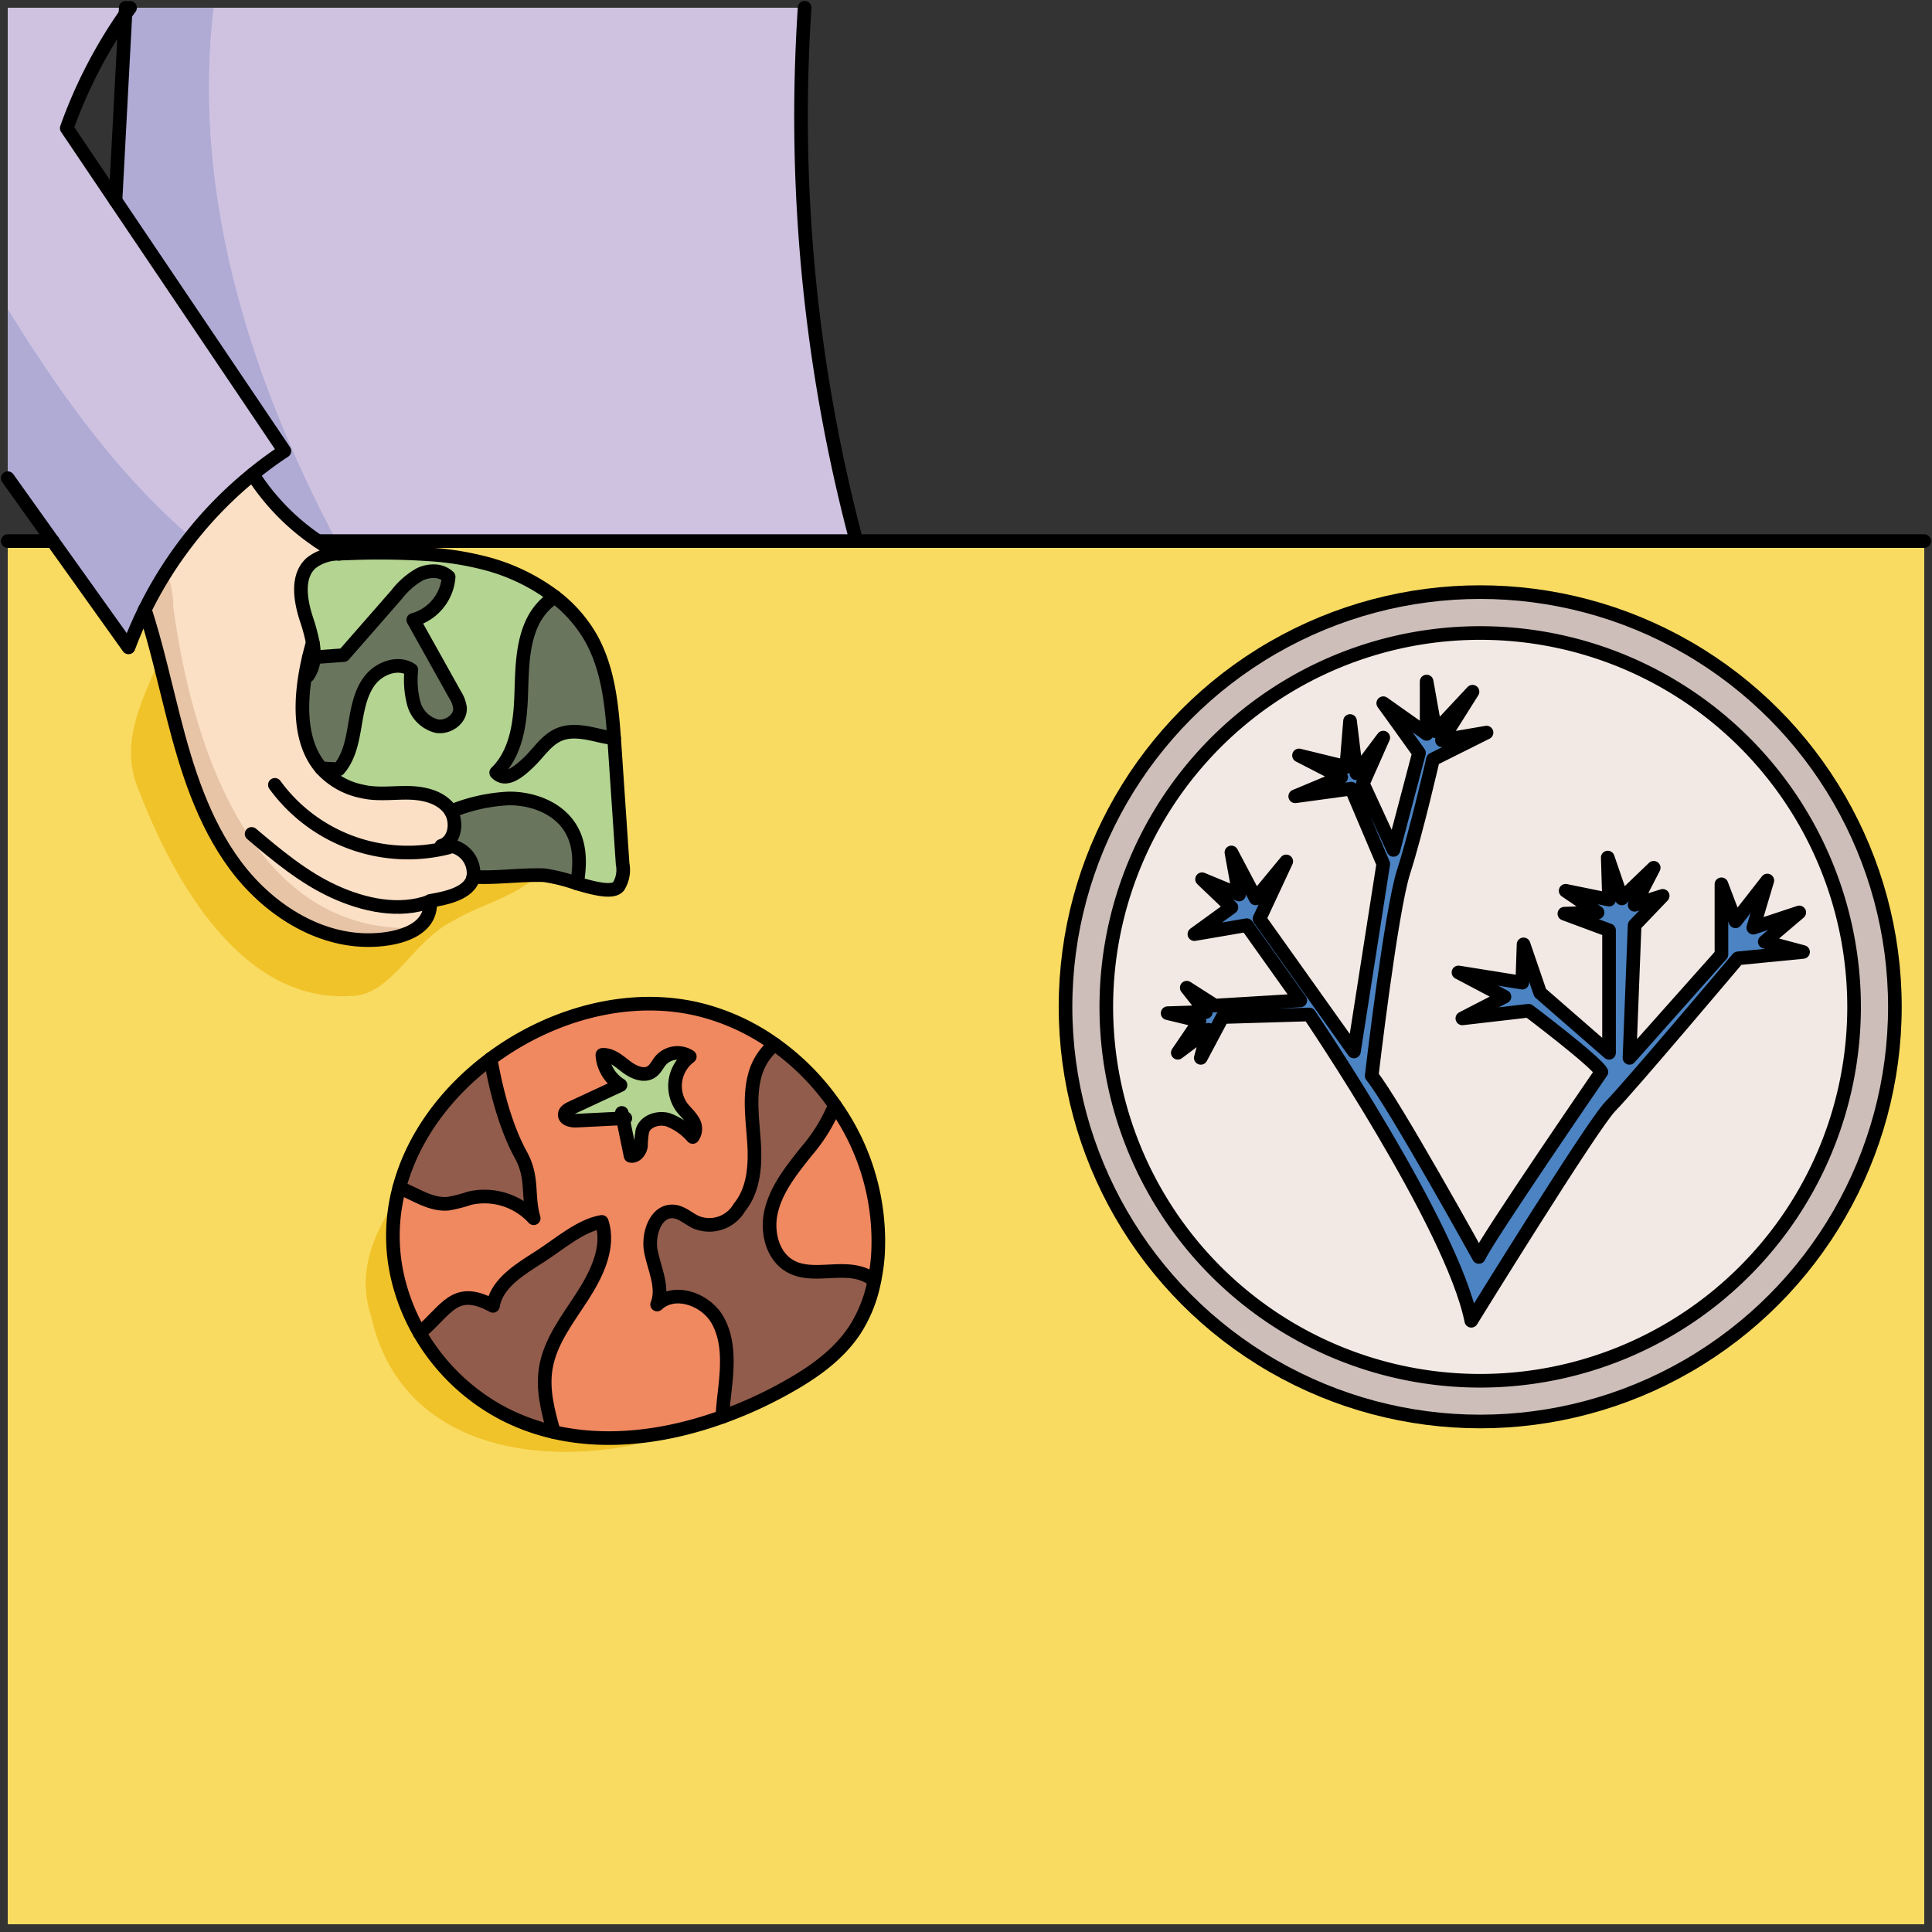 <svg id="Layer_1" data-name="Layer 1" xmlns="http://www.w3.org/2000/svg" width="100mm" height="100mm" viewBox="0 0 283.465 283.465">
  <rect x="0" y="0" width="283.465" height="283.465" fill="#333333" stroke="none"/>
  <g>
    <g>
      <path d="M63.105,132.257v-.073c2.059-.368,5.809-1.009,6.345-3.53,3.456.2,6.9-.357,10.368-.242a25.638,25.638,0,0,1,4.842,1.208c2.595.767,5.274,1.44,6.093.431a4.572,4.572,0,0,0,.6-3.288q-.584-8.619-1.166-17.249c-.032-.4-.053-.8-.084-1.2-.357-5.095-.914-10.3-3.414-14.738a20.3,20.3,0,0,0-5.3-6.019,28.971,28.971,0,0,0-10.578-5.011,43.657,43.657,0,0,0-6.681-1.124,110.9,110.9,0,0,0-13.088-.231c-.421.01-.862.021-1.3.052a29.646,29.646,0,0,1-3.1-1.859H282.327v202.94H1.138V79.387H7.724q5.578,7.8,11.135,15.6c.7-1.891,1.5-3.73,2.385-5.536h.01c1.671,5.147,2.837,10.483,4.181,15.736,1.954,7.678,4.381,15.42,9.1,21.776s12.133,11.2,20.043,10.967C58.745,137.814,63.388,136.375,63.105,132.257ZM278.02,147.72a60.843,60.843,0,1,0-60.843,60.843A60.841,60.841,0,0,0,278.02,147.72Zm-149.208,36.4a34.432,34.432,0,0,0-6.324-21.955,36.255,36.255,0,0,0-8.835-8.94,32.3,32.3,0,0,0-10.841-5.052c-10.42-2.616-22.007.6-30.831,7.195-6.46,4.811-11.439,11.44-13.4,18.909a27.011,27.011,0,0,0,.011,14.139,29.665,29.665,0,0,0,2.973,7.154,30.623,30.623,0,0,0,12.532,11.965,31.587,31.587,0,0,0,7.174,2.584c8.015,1.838,16.692.661,24.728-2.248a61.875,61.875,0,0,0,8.866-3.992c4.076-2.227,8.068-4.916,10.6-8.8a20.276,20.276,0,0,0,2.825-7.185A26.8,26.8,0,0,0,128.812,184.119Z" fill="#f9db61"/>
      <path d="M125.65,79.387H46.644a33.729,33.729,0,0,1-9.57-9.79,54.739,54.739,0,0,1,4.654-3.425Q29.342,47.8,16.947,29.416L18.4,2.094c.221-.326.452-.641.683-.956h98.975A242.888,242.888,0,0,0,125.65,79.387Z" fill="#cfc2e0"/>
      <path d="M16.947,29.416q12.4,18.374,24.781,36.756A54.739,54.739,0,0,0,37.074,69.6a58.51,58.51,0,0,0-9.548,9.79A59.1,59.1,0,0,0,21.254,89.44v.011h-.01c-.883,1.806-1.681,3.645-2.385,5.536q-5.562-7.8-11.135-15.6L1.138,70.153V1.138H18.45c-.021.315-.032.641-.053.956a70.628,70.628,0,0,0-8.6,16.7Z" fill="#cfc2e0"/>
      <path d="M64.754,124.105a4.062,4.062,0,0,1,4.7,4.528v.021c-.536,2.521-4.286,3.162-6.345,3.53v.073c.283,4.118-4.36,5.557-8.53,5.673-7.91.231-15.326-4.6-20.043-10.967s-7.143-14.1-9.1-21.776c-1.344-5.253-2.51-10.589-4.181-15.736V89.44a59.1,59.1,0,0,1,6.272-10.053,58.51,58.51,0,0,1,9.548-9.79,33.729,33.729,0,0,0,9.57,9.79,29.646,29.646,0,0,0,3.1,1.859,6.546,6.546,0,0,0-4.107,1.377c-2.133,1.943-1.587,5.4-.694,8.162a28.014,28.014,0,0,1,.946,3.487v.011c-.21.725-.4,1.46-.578,2.206-1.408,6.029-1.544,12.332,1.838,16.24a10.932,10.932,0,0,0,6.019,3.393c2.164.5,4.423.168,6.639.2s4.633.536,6.041,2.248a2.919,2.919,0,0,1,.325.473C67.181,120.817,66.7,123.507,64.754,124.105Z" fill="#fbe0c6"/>
      <path d="M76.425,169.454c1.859,3.383.9,5.9,1.88,9.286a9.773,9.773,0,0,0-9.465-2.92,19.7,19.7,0,0,1-3.1.788c-2.164.2-4.171-1-6.146-1.912-.325-.147-.672-.294-1.019-.42,1.965-7.469,6.944-14.1,13.4-18.909C72.769,159.9,74.2,165.431,76.425,169.454Z" fill="#915c4b"/>
      <path d="M88.3,179.276c1.229,3.782-.83,7.794-2.857,10.946-2.133,3.309-4.685,6.555-5.347,10.431-.536,3.172.263,6.313,1.176,9.465a31.587,31.587,0,0,1-7.174-2.584,30.623,30.623,0,0,1-12.532-11.965c3.939-3.225,5.063-7.091,10.767-3.971.473-2.91,3.183-4.843,5.662-6.45.441-.273.872-.557,1.313-.84C82.076,182.522,85.165,179.8,88.3,179.276Z" fill="#915c4b"/>
      <path d="M126.858,187.039a5.569,5.569,0,0,1,1.428.851,20.276,20.276,0,0,1-2.825,7.185c-2.532,3.887-6.524,6.576-10.6,8.8A61.875,61.875,0,0,1,106,207.87c.053-1.334.211-2.679.358-3.992.388-3.477.64-7.217-1.1-10.242S98.957,189,96.415,191.4c.988-2.458-.378-5.147-.9-7.742s.735-6.187,3.372-5.9c1.176.126,2.1,1.029,3.183,1.544a5.1,5.1,0,0,0,6.439-2.174c2.111-2.585,2.343-6.209,2.122-9.539s-.756-6.754.158-9.969a8.888,8.888,0,0,1,2.867-4.391,36.255,36.255,0,0,1,8.835,8.94,24.8,24.8,0,0,1-4.16,6.754c-2.154,2.721-4.444,5.526-5.2,8.908-.662,2.952.2,6.492,2.836,7.963C119.2,187.585,123.444,185.61,126.858,187.039Z" fill="#915c4b"/>
      <path d="M46.045,96.436l4.381-.315q3.891-4.443,7.784-8.9a11.319,11.319,0,0,1,3.382-2.952,4.674,4.674,0,0,1,2.29-.452,3.1,3.1,0,0,1,1.944.819,7.093,7.093,0,0,1-5.19,6.314q3.074,5.5,6.135,10.988a4.76,4.76,0,0,1,.725,1.943c.084,1.649-1.786,2.941-3.414,2.658a4.7,4.7,0,0,1-3.372-3.33,13.609,13.609,0,0,1-.357-4.927c-1.933-1.3-4.717-.263-6.114,1.586s-1.786,4.265-2.175,6.555-.85,4.7-2.374,6.45c-.85-.053-1.7-.095-2.542-.147-3.382-3.908-3.246-10.211-1.838-16.24h.01C45.562,96.468,45.8,96.457,46.045,96.436Z" fill="#6a755e"/>
      <path d="M86.688,93.579c2.5,4.433,3.057,9.643,3.414,14.738a21.219,21.219,0,0,1-2.332-.431c-1.9-.441-3.95-.872-5.736-.115-1.88.8-2.994,2.689-4.475,4.086s-3.361,2.983-4.758,1.5c2.8-2.7,3.466-6.9,3.645-10.778s.042-7.952,1.754-11.439a9.276,9.276,0,0,1,3.193-3.582A20.3,20.3,0,0,1,86.688,93.579Z" fill="#6a755e"/>
      <path d="M69.45,128.633a4.062,4.062,0,0,0-4.7-4.528c1.943-.6,2.427-3.288,1.418-5.063a25.489,25.489,0,0,1,8.435-1.891c3.562-.042,7.354,1.4,9.161,4.465,1.407,2.384,1.376,5.21.892,8a25.638,25.638,0,0,0-4.842-1.208c-3.467-.115-6.912.442-10.368.242v-.021Z" fill="#6a755e"/>
      <path d="M51.046,81.194a110.9,110.9,0,0,1,13.088.231l-.252,2.395a4.674,4.674,0,0,0-2.29.452,11.319,11.319,0,0,0-3.382,2.952q-3.892,4.443-7.784,8.9l-4.381.315a9.386,9.386,0,0,0-.157-2.153v-.011a28.014,28.014,0,0,0-.946-3.487c-.893-2.763-1.439-6.219.694-8.162a6.546,6.546,0,0,1,4.107-1.377C50.184,81.215,50.625,81.2,51.046,81.194Z" fill="#b4d491"/>
      <path d="M65.847,118.569c-1.408-1.712-3.824-2.226-6.041-2.248s-4.475.305-6.639-.2a10.932,10.932,0,0,1-6.019-3.393c.841.052,1.692.094,2.542.147,1.524-1.754,2-4.16,2.374-6.45s.767-4.7,2.175-6.555,4.181-2.889,6.114-1.586a13.609,13.609,0,0,0,.357,4.927,4.7,4.7,0,0,0,3.372,3.33c1.628.283,3.5-1.009,3.414-2.658a4.76,4.76,0,0,0-.725-1.943Q63.7,96.457,60.636,90.953a7.093,7.093,0,0,0,5.19-6.314,3.1,3.1,0,0,0-1.944-.819l.252-2.395a43.657,43.657,0,0,1,6.681,1.124A28.971,28.971,0,0,1,81.393,87.56,9.276,9.276,0,0,0,78.2,91.142c-1.712,3.487-1.586,7.553-1.754,11.439s-.841,8.078-3.645,10.778c1.4,1.481,3.277-.094,4.758-1.5s2.595-3.288,4.475-4.086c1.786-.757,3.834-.326,5.736.115a21.219,21.219,0,0,0,2.332.431c.031.4.052.8.084,1.2q.583,8.636,1.166,17.249a4.572,4.572,0,0,1-.6,3.288c-.819,1.009-3.5.336-6.093-.431.484-2.794.515-5.62-.892-8-1.807-3.068-5.6-4.507-9.161-4.465a25.489,25.489,0,0,0-8.435,1.891A2.919,2.919,0,0,0,65.847,118.569Z" fill="#b4d491"/>
      <path d="M122.488,162.164a34.432,34.432,0,0,1,6.324,21.955,26.8,26.8,0,0,1-.526,3.771,5.569,5.569,0,0,0-1.428-.851c-3.414-1.429-7.658.546-10.894-1.25-2.636-1.471-3.5-5.011-2.836-7.963.756-3.382,3.046-6.187,5.2-8.908A24.8,24.8,0,0,0,122.488,162.164Z" fill="#f08860"/>
      <path d="M113.653,153.224a8.888,8.888,0,0,0-2.867,4.391c-.914,3.215-.368,6.629-.158,9.969s-.011,6.954-2.122,9.539a5.1,5.1,0,0,1-6.439,2.174c-1.082-.515-2.007-1.418-3.183-1.544-2.637-.284-3.908,3.309-3.372,5.9s1.891,5.284.9,7.742c2.542-2.4,7.08-.788,8.835,2.238s1.491,6.765,1.1,10.242c-.147,1.313-.3,2.658-.358,3.992-8.036,2.909-16.713,4.086-24.728,2.248-.913-3.152-1.712-6.293-1.176-9.465.662-3.876,3.214-7.122,5.347-10.431,2.027-3.152,4.086-7.164,2.857-10.946-3.13.525-6.219,3.246-8.992,5.032-.441.283-.872.567-1.313.84-2.479,1.607-5.189,3.54-5.662,6.45-5.7-3.12-6.828.746-10.767,3.971a29.665,29.665,0,0,1-2.973-7.154,27.011,27.011,0,0,1-.011-14.139c.347.126.694.273,1.019.42,1.975.914,3.982,2.111,6.146,1.912a19.7,19.7,0,0,0,3.1-.788,9.773,9.773,0,0,1,9.465,2.92c-.977-3.382-.021-5.9-1.88-9.286-2.227-4.023-3.656-9.559-4.444-14.087,8.824-6.6,20.411-9.811,30.831-7.195A32.3,32.3,0,0,1,113.653,153.224Zm-12.017,13.593a2.115,2.115,0,0,0-.021-2.437c-.452-.745-1.145-1.323-1.649-2.017a5.394,5.394,0,0,1,1.239-7.342,3.3,3.3,0,0,0-4.244.546c-.472.546-.766,1.271-1.376,1.681-1.1.756-2.615.084-3.687-.725s-2.174-1.828-3.519-1.754a5.61,5.61,0,0,0,2.658,4.433l-7.248,3.372c-.421.2-.893.472-.925.924-.052.725.956.956,1.691.924,2.28-.1,4.549-.231,6.839-.336.368,1.839.746,3.666,1.124,5.494.756.168,1.387-.641,1.523-1.407a13.887,13.887,0,0,1,.221-2.3c.472-1.418,2.3-1.985,3.739-1.586A8.929,8.929,0,0,1,101.636,166.817Z" fill="#f08860"/>
      <path d="M91.394,164.086c-2.29.1-4.559.231-6.839.336-.735.032-1.743-.2-1.691-.924.032-.452.5-.725.925-.924l7.248-3.372a5.61,5.61,0,0,1-2.658-4.433c1.345-.074,2.458.934,3.519,1.754s2.584,1.481,3.687.725c.61-.41.9-1.135,1.376-1.681a3.3,3.3,0,0,1,4.244-.546,5.394,5.394,0,0,0-1.239,7.342c.5.694,1.2,1.272,1.649,2.017a2.115,2.115,0,0,1,.021,2.437A8.929,8.929,0,0,0,98,164.286c-1.439-.4-3.267.168-3.739,1.586a13.887,13.887,0,0,0-.221,2.3c-.136.766-.767,1.575-1.523,1.407C92.14,167.752,91.762,165.925,91.394,164.086Z" fill="#b4d491"/>
      <polygon points="205.349 106.5 208.195 110.47 204.445 124.694 199.96 114.966 202.953 108.222 205.349 106.5" fill="#f2e9e4"/>
      <path d="M198.647,154.275l4.306-27.522-4.685-11.041-8.235,1.124,6.744-2.815-6.188-3.183,6.934,1.691.556-6.744.935,7.679,3.939-5.242-2.993,6.744,4.485,9.728,3.75-14.224-2.846-3.97-2.4-3.33,6.366,4.5V99.987l1.3,7.3,5.431-5.809-4.486,7.123,6.545-1.124-7.858,3.928s-2.437,10.673-4.307,16.472-4.685,29.959-4.685,29.959c3.183,3.929,15.726,26.577,15.726,26.577,1.124-2.616,17.973-27.144,17.973-27.144-.746-1.492-10.673-8.982-10.673-8.982l-9.727,1.124,6.177-3.183-6.744-3.561,9.36,1.5.189-5.62,2.437,7.112,10.105,8.8V136.49l-6.555-2.437,4.874-.178-4.685-3.183,6.366,1.3-.189-6.176,2.059,6,4.685-4.5-2.8,5.431,4.118-1.313-4.118,4.307-.756,19.465,13.488-15.158V129.746l2.059,5.431,4.675-5.987-2.059,6.922,6.744-2.237-5.064,4.3,5.62,1.5-9.548.935s-16.094,19.1-18.72,21.713-20.41,31.462-20.41,31.462c-2.805-14.045-23.772-44.939-23.772-44.939l-12.732.378-3.183,5.988,1.124-4.118-4.5,3.372,3.183-4.685-4.675-1.124,5.62-.179-2.815-3.561,4.118,2.626,12.543-.756-7.858-11.04-7.679,1.313,5.431-3.94L176.366,129l5.431,2.248-1.124-6.177,3.561,6.744,4.486-5.431-3.929,8.425Z" fill="#4b83c3"/>
      <path d="M217.177,92.875a54.85,54.85,0,1,1-54.856,54.845A54.847,54.847,0,0,1,217.177,92.875Zm37.817,47.733,9.548-.935-5.62-1.5,5.064-4.3-6.744,2.237,2.059-6.922-4.675,5.987-2.059-5.431v10.306L239.079,155.21l.756-19.465,4.118-4.307-4.118,1.313,2.8-5.431-4.685,4.5-2.059-6,.189,6.176-6.366-1.3,4.685,3.183-4.874.178,6.555,2.437v17.974l-10.105-8.8-2.437-7.112-.189,5.62-9.36-1.5,6.744,3.561-6.177,3.183,9.727-1.124s9.927,7.49,10.673,8.982c0,0-16.849,24.528-17.973,27.144,0,0-12.543-22.648-15.726-26.577,0,0,2.815-24.15,4.685-29.959s4.307-16.472,4.307-16.472l7.858-3.928-6.545,1.124,4.486-7.123-5.431,5.809-1.3-7.3v7.679l-6.366-4.5,2.4,3.33-2.4,1.722-3.939,5.242-.935-7.679-.556,6.744-6.934-1.691,6.188,3.183-6.744,2.815,8.235-1.124,4.685,11.041-4.306,27.522L184.791,134.81l3.929-8.425-4.486,5.431-3.561-6.744,1.124,6.177L176.366,129l4.307,4.117-5.431,3.94,7.679-1.313,7.858,11.04-12.543.756-4.118-2.626,2.815,3.561-5.62.179,4.675,1.124-3.183,4.685,4.5-3.372-1.124,4.118,3.183-5.988,12.732-.378s20.967,30.894,23.772,44.939c0,0,17.795-28.835,20.41-31.462S254.994,140.608,254.994,140.608Z" fill="#f2e9e4"/>
      <path d="M217.177,86.877a60.843,60.843,0,1,1-60.843,60.843A60.841,60.841,0,0,1,217.177,86.877Zm54.855,60.843a54.856,54.856,0,1,0-54.855,54.855A54.847,54.847,0,0,0,272.032,147.72Z" fill="#cdbeb9"/>
    </g>
    <g>
      <path d="M81.267,210.118a31.587,31.587,0,0,1-7.174-2.584,30.629,30.629,0,0,1-12.532-11.965,29.665,29.665,0,0,1-2.973-7.154,26.953,26.953,0,0,1-.406-12.454c-3.594,5.281-5.818,10.958-3.746,17.173,4,18,22,22,38,19a9.489,9.489,0,0,0,3.672-1.69A39.159,39.159,0,0,1,81.267,210.118Z" fill="#f1c32a"/>
      <path d="M125.65,79.387H46.644a29.646,29.646,0,0,0,3.1,1.859c.441-.031.882-.042,1.3-.052a110.9,110.9,0,0,1,13.088.231,43.657,43.657,0,0,1,6.681,1.124A28.963,28.963,0,0,1,81.393,87.56a20.3,20.3,0,0,1,5.3,6.019c2.5,4.433,3.057,9.643,3.414,14.738.031.4.052.8.084,1.2q.583,8.636,1.166,17.249a4.572,4.572,0,0,1-.6,3.288c-.819,1.009-3.5.336-6.093-.431a25.638,25.638,0,0,0-4.842-1.208c-.286-.009-.57-.008-.856-.009-3.486,3.251-8.614,4.384-12.526,6.731-6,3-9,11-15,11-16,1-26-17-31-30-3.044-6.849.281-13.118,2.926-19.25-.639-2.5-1.315-4.989-2.108-7.433h-.01c-.883,1.806-1.681,3.645-2.385,5.536q-5.562-7.8-11.135-15.6H1.138v202.94H282.327V79.387Zm3.162,104.732a26.8,26.8,0,0,1-.526,3.771,20.276,20.276,0,0,1-2.825,7.185c-2.532,3.887-6.524,6.576-10.6,8.8A61.875,61.875,0,0,1,106,207.87a53.7,53.7,0,0,1-9.887,2.574,9.489,9.489,0,0,1-3.672,1.69c-16,3-34-1-38-19-2.072-6.215.152-11.892,3.746-17.173q.171-.849.395-1.685c1.965-7.469,6.944-14.1,13.4-18.909,8.824-6.6,20.411-9.811,30.831-7.195a32.3,32.3,0,0,1,10.841,5.052,36.255,36.255,0,0,1,8.835,8.94A34.432,34.432,0,0,1,128.812,184.119Zm88.365,24.444A60.843,60.843,0,1,1,278.02,147.72,60.841,60.841,0,0,1,217.177,208.563Z" fill="#f9db61"/>
      <path d="M20.436,116.134c5,13,15,31,31,30,6,0,9-8,15-11,3.912-2.347,9.04-3.48,12.526-6.731-3.178-.014-6.341.434-9.512.251-.536,2.521-4.286,3.162-6.345,3.53v.073c.284,4.118-4.36,5.557-8.53,5.673-7.91.231-15.326-4.6-20.043-10.967s-7.143-14.1-9.1-21.776c-.706-2.758-1.366-5.538-2.073-8.3C20.717,103.016,17.392,109.285,20.436,116.134Z" fill="#f1c32a"/>
      <path d="M31.358,1.138H19.08c-.231.315-.462.63-.683.956q-.724,13.661-1.45,27.322,12.4,18.374,24.781,36.756A54.739,54.739,0,0,0,37.074,69.6a33.729,33.729,0,0,0,9.57,9.79h2.762C36.649,55.345,28.149,28.359,31.358,1.138Z" fill="#afabd5"/>
      <path d="M118.055,1.138h-86.7c-3.209,27.221,5.291,54.207,18.048,78.249H125.65A242.916,242.916,0,0,1,118.055,1.138Z" fill="#cfc2e0"/>
      <path d="M1.138,45.3V70.153l6.586,9.234q5.578,7.8,11.135,15.6c.7-1.891,1.5-3.73,2.385-5.536h.01V89.44a59.161,59.161,0,0,1,6.271-10.053c.157-.2.329-.395.488-.6C17.178,69.479,8.566,57.385,1.138,45.3Z" fill="#afabd5"/>
      <path d="M37.074,69.6a54.739,54.739,0,0,1,4.654-3.425Q29.342,47.8,16.947,29.416L9.794,18.8a70.628,70.628,0,0,1,8.6-16.7c.021-.315.032-.641.053-.956H1.138V45.3c7.428,12.087,16.04,24.181,26.875,33.493A58.369,58.369,0,0,1,37.074,69.6Z" fill="#cfc2e0"/>
      <path d="M58.436,136.134c.962,0,1.965-.055,2.989-.146a4.158,4.158,0,0,0,1.68-3.731v-.073c2.059-.368,5.809-1.009,6.345-3.53v-.021a4.062,4.062,0,0,0-4.7-4.528c1.943-.6,2.427-3.288,1.418-5.063a2.919,2.919,0,0,0-.325-.473c-1.408-1.712-3.824-2.227-6.041-2.248s-4.475.305-6.639-.2a10.932,10.932,0,0,1-6.019-3.393c-3.382-3.908-3.246-10.211-1.838-16.24.179-.746.368-1.481.578-2.206v-.011a28.014,28.014,0,0,0-.946-3.487c-.893-2.763-1.439-6.219.694-8.162a6.546,6.546,0,0,1,4.107-1.377,29.646,29.646,0,0,1-3.1-1.859,33.729,33.729,0,0,1-9.57-9.79,58.516,58.516,0,0,0-9.549,9.79c-1.1,1.426-2.128,2.908-3.1,4.428a15.1,15.1,0,0,1,1.007,5.319C28.436,111.134,37.436,135.134,58.436,136.134Z" fill="#fbe0c6"/>
      <path d="M58.436,136.134c-21-1-30-25-33-47a15.1,15.1,0,0,0-1.007-5.319,58.439,58.439,0,0,0-3.175,5.625v.011c1.671,5.147,2.837,10.483,4.181,15.736,1.954,7.678,4.381,15.42,9.1,21.776s12.133,11.2,20.043,10.967c2.5-.07,5.174-.623,6.85-1.942C60.4,136.079,59.4,136.134,58.436,136.134Z" fill="#e7c4a6"/>
      <path d="M76.425,169.454c1.859,3.383.9,5.9,1.88,9.286a9.773,9.773,0,0,0-9.465-2.92,19.7,19.7,0,0,1-3.1.788c-2.164.2-4.171-1-6.146-1.912-.325-.147-.672-.294-1.019-.42,1.965-7.469,6.944-14.1,13.4-18.909C72.769,159.9,74.2,165.431,76.425,169.454Z" fill="#915c4b"/>
      <path d="M88.3,179.276c1.229,3.782-.83,7.794-2.857,10.946-2.133,3.309-4.685,6.555-5.347,10.431-.536,3.172.263,6.313,1.176,9.465a31.587,31.587,0,0,1-7.174-2.584,30.623,30.623,0,0,1-12.532-11.965c3.939-3.225,5.063-7.091,10.767-3.971.473-2.91,3.183-4.843,5.662-6.45.441-.273.872-.557,1.313-.84C82.076,182.522,85.165,179.8,88.3,179.276Z" fill="#915c4b"/>
      <path d="M126.858,187.039a5.569,5.569,0,0,1,1.428.851,20.276,20.276,0,0,1-2.825,7.185c-2.532,3.887-6.524,6.576-10.6,8.8A61.875,61.875,0,0,1,106,207.87c.053-1.334.211-2.679.358-3.992.388-3.477.64-7.217-1.1-10.242S98.957,189,96.415,191.4c.988-2.458-.378-5.147-.9-7.742s.735-6.187,3.372-5.9c1.176.126,2.1,1.029,3.183,1.544a5.1,5.1,0,0,0,6.439-2.174c2.111-2.585,2.343-6.209,2.122-9.539s-.756-6.754.158-9.969a8.888,8.888,0,0,1,2.867-4.391,36.255,36.255,0,0,1,8.835,8.94,24.8,24.8,0,0,1-4.16,6.754c-2.154,2.721-4.444,5.526-5.2,8.908-.662,2.952.2,6.492,2.836,7.963C119.2,187.585,123.444,185.61,126.858,187.039Z" fill="#915c4b"/>
      <path d="M46.045,96.436l4.381-.315q3.891-4.443,7.784-8.9a11.319,11.319,0,0,1,3.382-2.952,4.674,4.674,0,0,1,2.29-.452,3.1,3.1,0,0,1,1.944.819,7.093,7.093,0,0,1-5.19,6.314q3.074,5.5,6.135,10.988a4.76,4.76,0,0,1,.725,1.943c.084,1.649-1.786,2.941-3.414,2.658a4.7,4.7,0,0,1-3.372-3.33,13.609,13.609,0,0,1-.357-4.927c-1.933-1.3-4.717-.263-6.114,1.586s-1.786,4.265-2.175,6.555-.85,4.7-2.374,6.45c-.85-.053-1.7-.095-2.542-.147-3.382-3.908-3.246-10.211-1.838-16.24h.01C45.562,96.468,45.8,96.457,46.045,96.436Z" fill="#6a755e"/>
      <path d="M86.688,93.579c2.5,4.433,3.057,9.643,3.414,14.738a21.219,21.219,0,0,1-2.332-.431c-1.9-.441-3.95-.872-5.736-.115-1.88.8-2.994,2.689-4.475,4.086s-3.361,2.983-4.758,1.5c2.8-2.7,3.466-6.9,3.645-10.778s.042-7.952,1.754-11.439a9.276,9.276,0,0,1,3.193-3.582A20.3,20.3,0,0,1,86.688,93.579Z" fill="#6a755e"/>
      <path d="M69.45,128.633a4.062,4.062,0,0,0-4.7-4.528c1.943-.6,2.427-3.288,1.418-5.063a25.489,25.489,0,0,1,8.435-1.891c3.562-.042,7.354,1.4,9.161,4.465,1.407,2.384,1.376,5.21.892,8a25.638,25.638,0,0,0-4.842-1.208c-3.467-.115-6.912.442-10.368.242v-.021Z" fill="#6a755e"/>
      <path d="M51.046,81.194a110.9,110.9,0,0,1,13.088.231l-.252,2.395a4.674,4.674,0,0,0-2.29.452,11.319,11.319,0,0,0-3.382,2.952q-3.892,4.443-7.784,8.9l-4.381.315a9.386,9.386,0,0,0-.157-2.153v-.011a28.014,28.014,0,0,0-.946-3.487c-.893-2.763-1.439-6.219.694-8.162a6.546,6.546,0,0,1,4.107-1.377C50.184,81.215,50.625,81.2,51.046,81.194Z" fill="#b4d491"/>
      <path d="M65.847,118.569c-1.408-1.712-3.824-2.226-6.041-2.248s-4.475.305-6.639-.2a10.932,10.932,0,0,1-6.019-3.393c.841.052,1.692.094,2.542.147,1.524-1.754,2-4.16,2.374-6.45s.767-4.7,2.175-6.555,4.181-2.889,6.114-1.586a13.609,13.609,0,0,0,.357,4.927,4.7,4.7,0,0,0,3.372,3.33c1.628.283,3.5-1.009,3.414-2.658a4.76,4.76,0,0,0-.725-1.943Q63.7,96.457,60.636,90.953a7.093,7.093,0,0,0,5.19-6.314,3.1,3.1,0,0,0-1.944-.819l.252-2.395a43.657,43.657,0,0,1,6.681,1.124A28.971,28.971,0,0,1,81.393,87.56,9.276,9.276,0,0,0,78.2,91.142c-1.712,3.487-1.586,7.553-1.754,11.439s-.841,8.078-3.645,10.778c1.4,1.481,3.277-.094,4.758-1.5s2.595-3.288,4.475-4.086c1.786-.757,3.834-.326,5.736.115a21.219,21.219,0,0,0,2.332.431c.031.4.052.8.084,1.2q.583,8.636,1.166,17.249a4.572,4.572,0,0,1-.6,3.288c-.819,1.009-3.5.336-6.093-.431.484-2.794.515-5.62-.892-8-1.807-3.068-5.6-4.507-9.161-4.465a25.489,25.489,0,0,0-8.435,1.891A2.919,2.919,0,0,0,65.847,118.569Z" fill="#b4d491"/>
      <path d="M122.488,162.164a34.432,34.432,0,0,1,6.324,21.955,26.8,26.8,0,0,1-.526,3.771,5.569,5.569,0,0,0-1.428-.851c-3.414-1.429-7.658.546-10.894-1.25-2.636-1.471-3.5-5.011-2.836-7.963.756-3.382,3.046-6.187,5.2-8.908A24.8,24.8,0,0,0,122.488,162.164Z" fill="#f08860"/>
      <path d="M113.653,153.224a8.888,8.888,0,0,0-2.867,4.391c-.914,3.215-.368,6.629-.158,9.969s-.011,6.954-2.122,9.539a5.1,5.1,0,0,1-6.439,2.174c-1.082-.515-2.007-1.418-3.183-1.544-2.637-.284-3.908,3.309-3.372,5.9s1.891,5.284.9,7.742c2.542-2.4,7.08-.788,8.835,2.238s1.491,6.765,1.1,10.242c-.147,1.313-.3,2.658-.358,3.992-8.036,2.909-16.713,4.086-24.728,2.248-.913-3.152-1.712-6.293-1.176-9.465.662-3.876,3.214-7.122,5.347-10.431,2.027-3.152,4.086-7.164,2.857-10.946-3.13.525-6.219,3.246-8.992,5.032-.441.283-.872.567-1.313.84-2.479,1.607-5.189,3.54-5.662,6.45-5.7-3.12-6.828.746-10.767,3.971a29.665,29.665,0,0,1-2.973-7.154,27.011,27.011,0,0,1-.011-14.139c.347.126.694.273,1.019.42,1.975.914,3.982,2.111,6.146,1.912a19.7,19.7,0,0,0,3.1-.788,9.773,9.773,0,0,1,9.465,2.92c-.977-3.382-.021-5.9-1.88-9.286-2.227-4.023-3.656-9.559-4.444-14.087,8.824-6.6,20.411-9.811,30.831-7.195A32.3,32.3,0,0,1,113.653,153.224Zm-12.017,13.593a2.115,2.115,0,0,0-.021-2.437c-.452-.745-1.145-1.323-1.649-2.017a5.394,5.394,0,0,1,1.239-7.342,3.3,3.3,0,0,0-4.244.546c-.472.546-.766,1.271-1.376,1.681-1.1.756-2.615.084-3.687-.725s-2.174-1.828-3.519-1.754a5.61,5.61,0,0,0,2.658,4.433l-7.248,3.372c-.421.2-.893.472-.925.924-.052.725.956.956,1.691.924,2.28-.1,4.549-.231,6.839-.336.368,1.839.746,3.666,1.124,5.494.756.168,1.387-.641,1.523-1.407a13.887,13.887,0,0,1,.221-2.3c.472-1.418,2.3-1.985,3.739-1.586A8.929,8.929,0,0,1,101.636,166.817Z" fill="#f08860"/>
      <path d="M91.394,164.086c-2.29.1-4.559.231-6.839.336-.735.032-1.743-.2-1.691-.924.032-.452.5-.725.925-.924l7.248-3.372a5.61,5.61,0,0,1-2.658-4.433c1.345-.074,2.458.934,3.519,1.754s2.584,1.481,3.687.725c.61-.41.9-1.135,1.376-1.681a3.3,3.3,0,0,1,4.244-.546,5.394,5.394,0,0,0-1.239,7.342c.5.694,1.2,1.272,1.649,2.017a2.115,2.115,0,0,1,.021,2.437A8.929,8.929,0,0,0,98,164.286c-1.439-.4-3.267.168-3.739,1.586a13.887,13.887,0,0,0-.221,2.3c-.136.766-.767,1.575-1.523,1.407C92.14,167.752,91.762,165.925,91.394,164.086Z" fill="#b4d491"/>
      <polygon points="205.349 106.5 208.195 110.47 204.445 124.694 199.96 114.966 202.953 108.222 205.349 106.5" fill="#f2e9e4"/>
      <path d="M198.647,154.275l4.306-27.522-4.685-11.041-8.235,1.124,6.744-2.815-6.188-3.183,6.934,1.691.556-6.744.935,7.679,3.939-5.242-2.993,6.744,4.485,9.728,3.75-14.224-2.846-3.97-2.4-3.33,6.366,4.5V99.987l1.3,7.3,5.431-5.809-4.486,7.123,6.545-1.124-7.858,3.928s-2.437,10.673-4.307,16.472-4.685,29.959-4.685,29.959c3.183,3.929,15.726,26.577,15.726,26.577,1.124-2.616,17.973-27.144,17.973-27.144-.746-1.492-10.673-8.982-10.673-8.982l-9.727,1.124,6.177-3.183-6.744-3.561,9.36,1.5.189-5.62,2.437,7.112,10.105,8.8V136.49l-6.555-2.437,4.874-.178-4.685-3.183,6.366,1.3-.189-6.176,2.059,6,4.685-4.5-2.8,5.431,4.118-1.313-4.118,4.307-.756,19.465,13.488-15.158V129.746l2.059,5.431,4.675-5.987-2.059,6.922,6.744-2.237-5.064,4.3,5.62,1.5-9.548.935s-16.094,19.1-18.72,21.713-20.41,31.462-20.41,31.462c-2.805-14.045-23.772-44.939-23.772-44.939l-12.732.378-3.183,5.988,1.124-4.118-4.5,3.372,3.183-4.685-4.675-1.124,5.62-.179-2.815-3.561,4.118,2.626,12.543-.756-7.858-11.04-7.679,1.313,5.431-3.94L176.366,129l5.431,2.248-1.124-6.177,3.561,6.744,4.486-5.431-3.929,8.425Z" fill="#4b83c3"/>
      <path d="M217.177,92.875a54.85,54.85,0,1,1-54.856,54.845A54.847,54.847,0,0,1,217.177,92.875Zm37.817,47.733,9.548-.935-5.62-1.5,5.064-4.3-6.744,2.237,2.059-6.922-4.675,5.987-2.059-5.431v10.306L239.079,155.21l.756-19.465,4.118-4.307-4.118,1.313,2.8-5.431-4.685,4.5-2.059-6,.189,6.176-6.366-1.3,4.685,3.183-4.874.178,6.555,2.437v17.974l-10.105-8.8-2.437-7.112-.189,5.62-9.36-1.5,6.744,3.561-6.177,3.183,9.727-1.124s9.927,7.49,10.673,8.982c0,0-16.849,24.528-17.973,27.144,0,0-12.543-22.648-15.726-26.577,0,0,2.815-24.15,4.685-29.959s4.307-16.472,4.307-16.472l7.858-3.928-6.545,1.124,4.486-7.123-5.431,5.809-1.3-7.3v7.679l-6.366-4.5,2.4,3.33-2.4,1.722-3.939,5.242-.935-7.679-.556,6.744-6.934-1.691,6.188,3.183-6.744,2.815,8.235-1.124,4.685,11.041-4.306,27.522L184.791,134.81l3.929-8.425-4.486,5.431-3.561-6.744,1.124,6.177L176.366,129l4.307,4.117-5.431,3.94,7.679-1.313,7.858,11.04-12.543.756-4.118-2.626,2.815,3.561-5.62.179,4.675,1.124-3.183,4.685,4.5-3.372-1.124,4.118,3.183-5.988,12.732-.378s20.967,30.894,23.772,44.939c0,0,17.795-28.835,20.41-31.462S254.994,140.608,254.994,140.608Z" fill="#f2e9e4"/>
      <path d="M217.177,86.877a60.843,60.843,0,1,1-60.843,60.843A60.841,60.841,0,0,1,217.177,86.877Zm54.855,60.843a54.856,54.856,0,1,0-54.855,54.855A54.847,54.847,0,0,0,272.032,147.72Z" fill="#cdbeb9"/>
    </g>
    <g>
      <polyline points="282.327 79.387 125.65 79.387 46.644 79.387" fill="none" stroke="#000" stroke-linecap="round" stroke-linejoin="round" stroke-width="2"/>
      <line x1="7.724" y1="79.387" x2="1.138" y2="79.387" fill="none" stroke="#000" stroke-linecap="round" stroke-linejoin="round" stroke-width="2"/>
      <path d="M125.65,79.387a242.888,242.888,0,0,1-7.595-78.249" fill="none" stroke="#000" stroke-linecap="round" stroke-linejoin="round" stroke-width="2"/>
      <path d="M21.254,89.44a59.1,59.1,0,0,1,6.272-10.053,58.51,58.51,0,0,1,9.548-9.79,54.739,54.739,0,0,1,4.654-3.425Q29.342,47.8,16.947,29.416L9.794,18.8a70.628,70.628,0,0,1,8.6-16.7c.221-.326.452-.641.683-.956" fill="none" stroke="#000" stroke-linecap="round" stroke-linejoin="round" stroke-width="2"/>
      <path d="M1.138,70.153l6.586,9.234" fill="none" stroke="#000" stroke-linecap="round" stroke-linejoin="round" stroke-width="2"/>
      <path d="M18.45,1.138c-.021.315-.032.641-.053.956l-1.45,27.322" fill="none" stroke="#000" stroke-linecap="round" stroke-linejoin="round" stroke-width="2"/>
      <line x1="21.254" y1="89.451" x2="21.254" y2="89.44" fill="none" stroke="#000" stroke-linecap="round" stroke-linejoin="round" stroke-width="2"/>
      <path d="M69.45,128.643v-.01a4.062,4.062,0,0,0-4.7-4.528c1.943-.6,2.427-3.288,1.418-5.063a2.919,2.919,0,0,0-.325-.473c-1.408-1.712-3.824-2.226-6.041-2.248s-4.475.305-6.639-.2a10.932,10.932,0,0,1-6.019-3.393c-3.382-3.908-3.246-10.211-1.838-16.24.179-.746.368-1.481.578-2.206" fill="none" stroke="#000" stroke-linecap="round" stroke-linejoin="round" stroke-width="2"/>
      <path d="M7.724,79.387q5.578,7.8,11.135,15.6c.7-1.891,1.5-3.73,2.385-5.536h.01c1.671,5.147,2.837,10.483,4.181,15.736,1.954,7.678,4.381,15.42,9.1,21.776s12.133,11.2,20.043,10.967c4.17-.116,8.813-1.555,8.53-5.673v-.073c2.059-.368,5.809-1.009,6.345-3.53" fill="none" stroke="#000" stroke-linecap="round" stroke-linejoin="round" stroke-width="2"/>
      <path d="M69.45,128.643v.011c3.456.2,6.9-.357,10.368-.242a25.638,25.638,0,0,1,4.842,1.208c2.595.767,5.274,1.44,6.093.431a4.572,4.572,0,0,0,.6-3.288q-.584-8.619-1.166-17.249c-.032-.4-.053-.8-.084-1.2-.357-5.095-.914-10.3-3.414-14.738a20.3,20.3,0,0,0-5.3-6.019,28.971,28.971,0,0,0-10.578-5.011,43.657,43.657,0,0,0-6.681-1.124,110.9,110.9,0,0,0-13.088-.231c-.421.01-.862.021-1.3.052a6.546,6.546,0,0,0-4.107,1.377c-2.133,1.943-1.587,5.4-.694,8.162a28.014,28.014,0,0,1,.946,3.487v.011a9.386,9.386,0,0,1,.157,2.153,5.092,5.092,0,0,1-.861,2.689" fill="none" stroke="#000" stroke-linecap="round" stroke-linejoin="round" stroke-width="2"/>
      <path d="M37.074,69.6a33.729,33.729,0,0,0,9.57,9.79,29.646,29.646,0,0,0,3.1,1.859" fill="none" stroke="#000" stroke-linecap="round" stroke-linejoin="round" stroke-width="2"/>
      <path d="M40.331,115.155a24.143,24.143,0,0,0,25.484,9.182" fill="none" stroke="#000" stroke-linecap="round" stroke-linejoin="round" stroke-width="2"/>
      <path d="M36.917,122.351c3.76,3.173,7.584,6.377,12.049,8.435,4.412,2.028,9.6,3.162,14.139,1.471.063-.021.126-.052.189-.073" fill="none" stroke="#000" stroke-linecap="round" stroke-linejoin="round" stroke-width="2"/>
      <path d="M122.488,162.164a34.432,34.432,0,0,1,6.324,21.955,26.8,26.8,0,0,1-.526,3.771,20.276,20.276,0,0,1-2.825,7.185c-2.532,3.887-6.524,6.576-10.6,8.8A61.875,61.875,0,0,1,106,207.87c-8.036,2.909-16.713,4.086-24.728,2.248a31.587,31.587,0,0,1-7.174-2.584,30.623,30.623,0,0,1-12.532-11.965,29.665,29.665,0,0,1-2.973-7.154,27.011,27.011,0,0,1-.011-14.139c1.965-7.469,6.944-14.1,13.4-18.909,8.824-6.6,20.411-9.811,30.831-7.195a32.3,32.3,0,0,1,10.841,5.052A36.255,36.255,0,0,1,122.488,162.164Z" fill="none" stroke="#000" stroke-linecap="round" stroke-linejoin="round" stroke-width="2"/>
      <path d="M91.394,164.086c.115-.01.242-.01.357-.021" fill="none" stroke="#000" stroke-linecap="round" stroke-linejoin="round" stroke-width="2"/>
      <path d="M91.394,164.086c.368,1.839.746,3.666,1.124,5.494.756.168,1.387-.641,1.523-1.407a13.887,13.887,0,0,1,.221-2.3c.472-1.418,2.3-1.985,3.739-1.586a8.929,8.929,0,0,1,3.635,2.531,2.115,2.115,0,0,0-.021-2.437c-.452-.745-1.145-1.323-1.649-2.017a5.394,5.394,0,0,1,1.239-7.342,3.3,3.3,0,0,0-4.244.546c-.472.546-.766,1.271-1.376,1.681-1.1.756-2.615.084-3.687-.725s-2.174-1.828-3.519-1.754a5.61,5.61,0,0,0,2.658,4.433l-7.248,3.372c-.421.2-.893.472-.925.924-.052.725.956.956,1.691.924C86.835,164.317,89.1,164.191,91.394,164.086Z" fill="none" stroke="#000" stroke-linecap="round" stroke-linejoin="round" stroke-width="2"/>
      <path d="M91.226,163.288c.052.262.105.536.168.8" fill="none" stroke="#000" stroke-linecap="round" stroke-linejoin="round" stroke-width="2"/>
      <circle cx="217.177" cy="147.72" r="60.843" fill="none" stroke="#000" stroke-linecap="round" stroke-linejoin="round" stroke-width="2"/>
      <path d="M272.032,147.72a54.856,54.856,0,1,1-54.855-54.845A54.856,54.856,0,0,1,272.032,147.72Z" fill="none" stroke="#000" stroke-linecap="round" stroke-linejoin="round" stroke-width="2"/>
      <path d="M202.953,108.222l-3.939,5.242-.935-7.679-.556,6.744-6.934-1.691,6.188,3.183-6.744,2.815,8.235-1.124,4.685,11.041-4.306,27.522L184.791,134.81l3.929-8.425-4.486,5.431-3.561-6.744,1.124,6.177L176.366,129l4.307,4.117-5.431,3.94,7.679-1.313,7.858,11.04-12.543.756-4.118-2.626,2.815,3.561-5.62.179,4.675,1.124-3.183,4.685,4.5-3.372-1.124,4.118,3.183-5.988,12.732-.378s20.967,30.894,23.772,44.939c0,0,17.795-28.835,20.41-31.462s18.72-21.713,18.72-21.713l9.548-.935-5.62-1.5,5.064-4.3-6.744,2.237,2.059-6.922-4.675,5.987-2.059-5.431v10.306L239.079,155.21l.756-19.465,4.118-4.307-4.118,1.313,2.8-5.431-4.685,4.5-2.059-6,.189,6.176-6.366-1.3,4.685,3.183-4.874.178,6.555,2.437v17.974l-10.105-8.8-2.437-7.112-.189,5.62-9.36-1.5,6.744,3.561-6.177,3.183,9.727-1.124s9.927,7.49,10.673,8.982c0,0-16.849,24.528-17.973,27.144,0,0-12.543-22.648-15.726-26.577,0,0,2.815-24.15,4.685-29.959s4.307-16.472,4.307-16.472l7.858-3.928-6.545,1.124,4.486-7.123-5.431,5.809-1.3-7.3v7.679l-6.366-4.5,2.4,3.33,2.846,3.97-3.75,14.224-4.485-9.728Z" fill="none" stroke="#000" stroke-linecap="round" stroke-linejoin="round" stroke-width="2"/>
      <path d="M45.32,96.489c.242-.021.484-.032.725-.053l4.381-.315q3.891-4.443,7.784-8.9a11.319,11.319,0,0,1,3.382-2.952,4.674,4.674,0,0,1,2.29-.452,3.1,3.1,0,0,1,1.944.819,7.093,7.093,0,0,1-5.19,6.314q3.074,5.5,6.135,10.988a4.76,4.76,0,0,1,.725,1.943c.084,1.649-1.786,2.941-3.414,2.658a4.7,4.7,0,0,1-3.372-3.33,13.609,13.609,0,0,1-.357-4.927c-1.933-1.3-4.717-.263-6.114,1.586s-1.786,4.265-2.175,6.555-.85,4.7-2.374,6.45c-.85-.053-1.7-.095-2.542-.147" fill="none" stroke="#000" stroke-linecap="round" stroke-linejoin="round" stroke-width="2"/>
      <path d="M81.393,87.56A9.276,9.276,0,0,0,78.2,91.142c-1.712,3.487-1.586,7.553-1.754,11.439s-.841,8.078-3.645,10.778c1.4,1.481,3.277-.094,4.758-1.5s2.595-3.288,4.475-4.086c1.786-.757,3.834-.326,5.736.115a21.219,21.219,0,0,0,2.332.431" fill="none" stroke="#000" stroke-linecap="round" stroke-linejoin="round" stroke-width="2"/>
      <path d="M66.172,119.042a25.489,25.489,0,0,1,8.435-1.891c3.562-.042,7.354,1.4,9.161,4.465,1.407,2.384,1.376,5.21.892,8" fill="none" stroke="#000" stroke-linecap="round" stroke-linejoin="round" stroke-width="2"/>
      <path d="M71.981,155.367c.788,4.528,2.217,10.064,4.444,14.087,1.859,3.383.9,5.9,1.88,9.286a9.773,9.773,0,0,0-9.465-2.92,19.7,19.7,0,0,1-3.1.788c-2.164.2-4.171-1-6.146-1.912-.325-.147-.672-.294-1.019-.42" fill="none" stroke="#000" stroke-linecap="round" stroke-linejoin="round" stroke-width="2"/>
      <path d="M61.561,195.569c3.939-3.225,5.063-7.091,10.767-3.971.473-2.91,3.183-4.843,5.662-6.45.441-.273.872-.557,1.313-.84,2.773-1.786,5.862-4.507,8.992-5.032,1.229,3.782-.83,7.794-2.857,10.946-2.133,3.309-4.685,6.555-5.347,10.431-.536,3.172.263,6.313,1.176,9.465" fill="none" stroke="#000" stroke-linecap="round" stroke-linejoin="round" stroke-width="2"/>
      <path d="M122.488,162.164a24.8,24.8,0,0,1-4.16,6.754c-2.154,2.721-4.444,5.526-5.2,8.908-.662,2.952.2,6.492,2.836,7.963,3.236,1.8,7.48-.179,10.894,1.25a5.569,5.569,0,0,1,1.428.851" fill="none" stroke="#000" stroke-linecap="round" stroke-linejoin="round" stroke-width="2"/>
      <path d="M106,207.87c.053-1.334.211-2.679.358-3.992.388-3.477.64-7.217-1.1-10.242S98.957,189,96.415,191.4c.988-2.458-.378-5.147-.9-7.742s.735-6.187,3.372-5.9c1.176.126,2.1,1.029,3.183,1.544a5.1,5.1,0,0,0,6.439-2.174c2.111-2.585,2.343-6.209,2.122-9.539s-.756-6.754.158-9.969a8.888,8.888,0,0,1,2.867-4.391" fill="none" stroke="#000" stroke-linecap="round" stroke-linejoin="round" stroke-width="2"/>
    </g>
  </g>
</svg>
